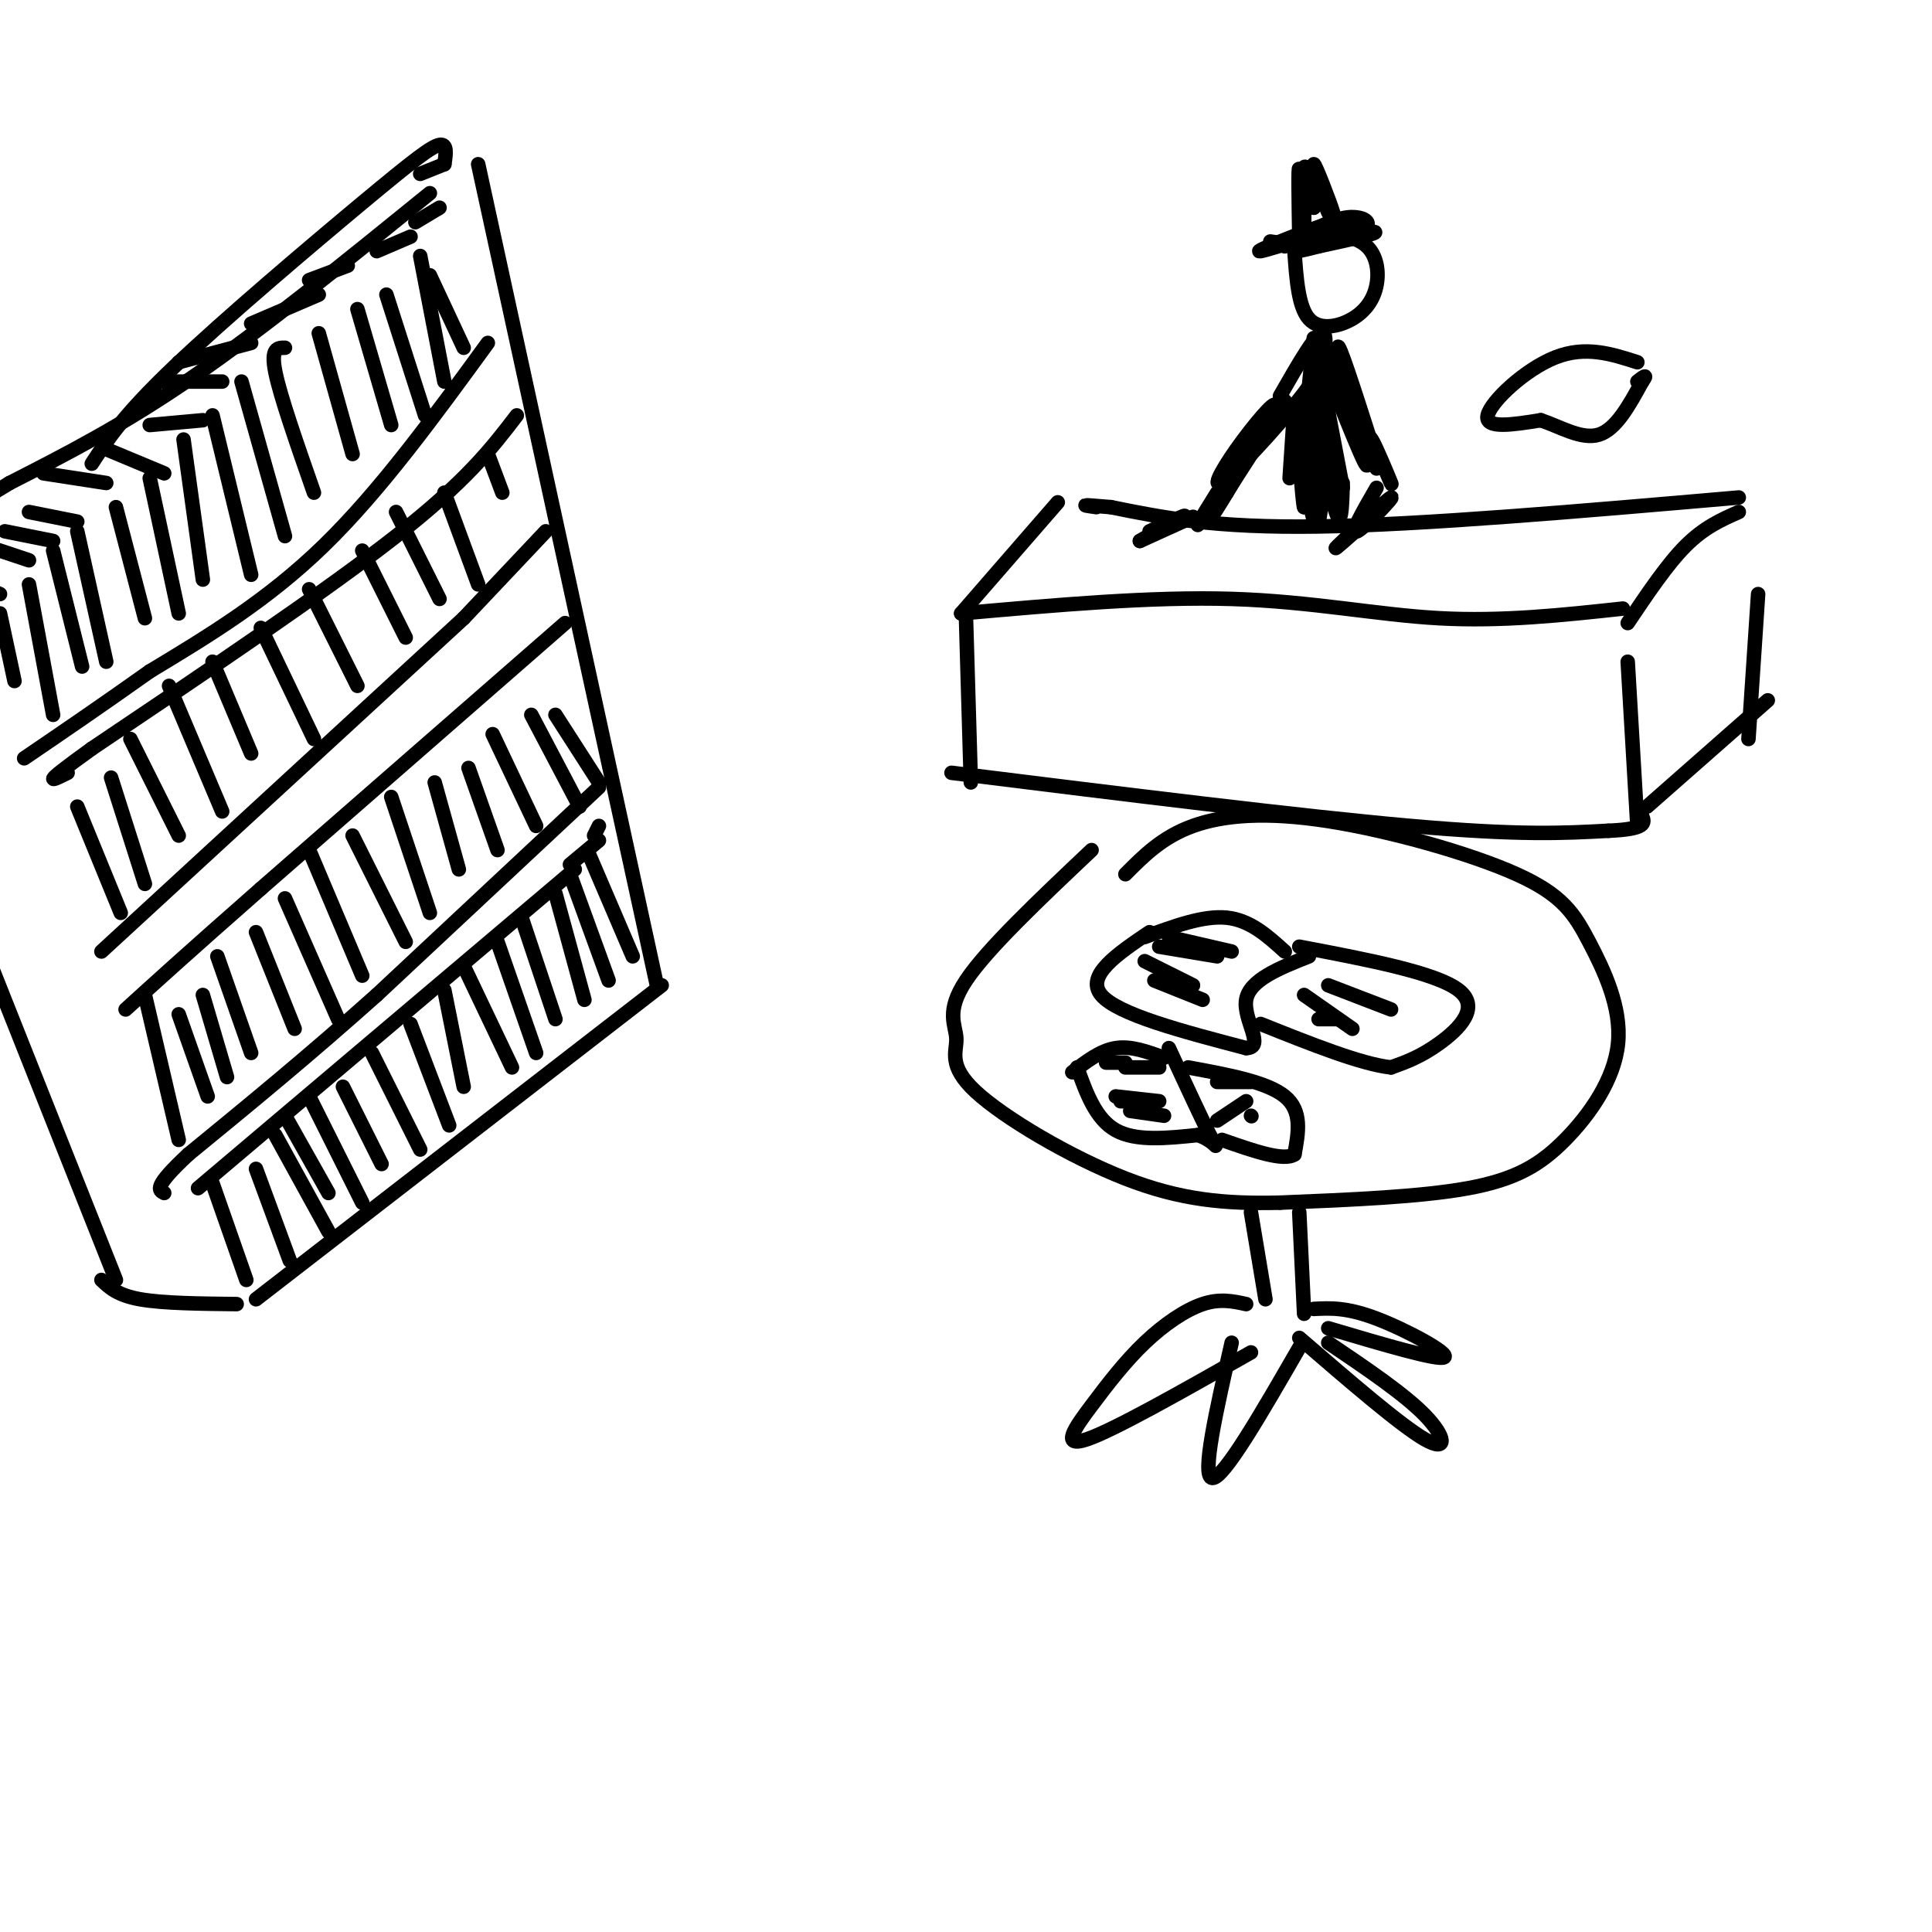 <svg viewBox='0 0 400 400' version='1.1' xmlns='http://www.w3.org/2000/svg' xmlns:xlink='http://www.w3.org/1999/xlink'><g fill='none' stroke='#000000' stroke-width='3' stroke-linecap='round' stroke-linejoin='round'><path d='M53,269c0.000,0.000 84.000,-65.000 84,-65'/><path d='M136,204c0.000,0.000 -37.000,-170.000 -37,-170'/><path d='M119,180c0.000,0.000 -78.000,66.000 -78,66'/><path d='M44,245c0.000,0.000 7.000,20.000 7,20'/><path d='M53,242c0.000,0.000 7.000,19.000 7,19'/><path d='M57,235c0.000,0.000 11.000,20.000 11,20'/><path d='M59,231c0.000,0.000 9.000,16.000 9,16'/><path d='M64,227c0.000,0.000 11.000,22.000 11,22'/><path d='M71,225c0.000,0.000 8.000,16.000 8,16'/><path d='M77,218c0.000,0.000 10.000,20.000 10,20'/><path d='M85,212c0.000,0.000 8.000,21.000 8,21'/><path d='M92,205c0.000,0.000 4.000,20.000 4,20'/><path d='M96,200c0.000,0.000 10.000,21.000 10,21'/><path d='M103,195c0.000,0.000 8.000,23.000 8,23'/><path d='M108,190c0.000,0.000 7.000,21.000 7,21'/><path d='M115,185c0.000,0.000 6.000,22.000 6,22'/><path d='M118,181c0.000,0.000 8.000,22.000 8,22'/><path d='M118,179c0.000,0.000 6.000,-5.000 6,-5'/><path d='M122,177c0.000,0.000 9.000,21.000 9,21'/><path d='M123,173c0.000,0.000 1.000,-2.000 1,-2'/><path d='M124,163c0.000,0.000 -46.000,43.000 -46,43'/><path d='M78,206c-14.167,12.667 -26.583,22.833 -39,33'/><path d='M39,239c-7.333,6.833 -6.167,7.417 -5,8'/><path d='M37,236c0.000,0.000 -7.000,-30.000 -7,-30'/><path d='M43,227c0.000,0.000 -6.000,-17.000 -6,-17'/><path d='M47,223c0.000,0.000 -5.000,-17.000 -5,-17'/><path d='M52,218c0.000,0.000 -7.000,-20.000 -7,-20'/><path d='M61,213c0.000,0.000 -8.000,-20.000 -8,-20'/><path d='M70,211c0.000,0.000 -11.000,-25.000 -11,-25'/><path d='M75,202c0.000,0.000 -11.000,-26.000 -11,-26'/><path d='M84,195c0.000,0.000 -11.000,-22.000 -11,-22'/><path d='M89,189c0.000,0.000 -8.000,-24.000 -8,-24'/><path d='M95,180c0.000,0.000 -5.000,-18.000 -5,-18'/><path d='M103,176c0.000,0.000 -6.000,-17.000 -6,-17'/><path d='M111,171c0.000,0.000 -9.000,-19.000 -9,-19'/><path d='M120,167c0.000,0.000 -10.000,-19.000 -10,-19'/><path d='M124,162c0.000,0.000 -9.000,-14.000 -9,-14'/><path d='M117,129c0.000,0.000 -63.000,55.000 -63,55'/><path d='M54,184c-15.167,13.333 -21.583,19.167 -28,25'/><path d='M21,197c0.000,0.000 75.000,-69.000 75,-69'/><path d='M96,128c0.000,0.000 17.000,-18.000 17,-18'/><path d='M16,167c0.000,0.000 9.000,22.000 9,22'/><path d='M23,161c0.000,0.000 7.000,22.000 7,22'/><path d='M27,153c0.000,0.000 10.000,20.000 10,20'/><path d='M35,142c0.000,0.000 11.000,26.000 11,26'/><path d='M44,137c0.000,0.000 8.000,19.000 8,19'/><path d='M54,130c0.000,0.000 11.000,23.000 11,23'/><path d='M64,122c0.000,0.000 10.000,20.000 10,20'/><path d='M75,114c0.000,0.000 9.000,18.000 9,18'/><path d='M82,106c0.000,0.000 9.000,18.000 9,18'/><path d='M92,102c0.000,0.000 7.000,19.000 7,19'/><path d='M101,94c0.000,0.000 3.000,8.000 3,8'/><path d='M107,86c-5.167,6.750 -10.333,13.500 -25,25c-14.667,11.500 -38.833,27.750 -63,44'/><path d='M19,155c-11.333,8.167 -8.167,6.583 -5,5'/><path d='M101,71c-11.167,15.333 -22.333,30.667 -34,42c-11.667,11.333 -23.833,18.667 -36,26'/><path d='M31,139c-10.333,7.333 -18.167,12.667 -26,18'/><path d='M89,57c0.000,0.000 7.000,15.000 7,15'/><path d='M87,53c0.000,0.000 5.000,26.000 5,26'/><path d='M80,61c0.000,0.000 8.000,25.000 8,25'/><path d='M74,64c0.000,0.000 7.000,24.000 7,24'/><path d='M66,69c0.000,0.000 7.000,25.000 7,25'/><path d='M59,72c-1.500,0.000 -3.000,0.000 -2,5c1.000,5.000 4.500,15.000 8,25'/><path d='M50,79c0.000,0.000 9.000,32.000 9,32'/><path d='M44,86c0.000,0.000 8.000,33.000 8,33'/><path d='M38,91c0.000,0.000 4.000,29.000 4,29'/><path d='M31,99c0.000,0.000 6.000,28.000 6,28'/><path d='M24,105c0.000,0.000 6.000,23.000 6,23'/><path d='M16,110c0.000,0.000 6.000,27.000 6,27'/><path d='M11,114c0.000,0.000 6.000,24.000 6,24'/><path d='M6,121c0.000,0.000 5.000,27.000 5,27'/><path d='M0,127c0.000,0.000 3.000,14.000 3,14'/><path d='M0,123c0.000,0.000 -7.000,-3.000 -7,-3'/><path d='M6,116c0.000,0.000 -9.000,-3.000 -9,-3'/><path d='M11,112c0.000,0.000 -10.000,-2.000 -10,-2'/><path d='M16,108c0.000,0.000 -10.000,-2.000 -10,-2'/><path d='M22,100c0.000,0.000 -13.000,-2.000 -13,-2'/><path d='M34,98c0.000,0.000 -12.000,-5.000 -12,-5'/><path d='M42,87c0.000,0.000 -11.000,1.000 -11,1'/><path d='M46,79c0.000,0.000 -13.000,0.000 -13,0'/><path d='M52,71c0.000,0.000 -15.000,4.000 -15,4'/><path d='M66,61c0.000,0.000 -14.000,6.000 -14,6'/><path d='M72,55c0.000,0.000 -8.000,3.000 -8,3'/><path d='M85,49c0.000,0.000 -7.000,3.000 -7,3'/><path d='M91,43c0.000,0.000 -5.000,3.000 -5,3'/><path d='M89,40c-17.250,14.000 -34.500,28.000 -49,38c-14.500,10.000 -26.250,16.000 -38,22'/><path d='M2,100c-7.500,4.500 -7.250,4.750 -7,5'/><path d='M92,34c0.000,0.000 -5.000,2.000 -5,2'/><path d='M92,34c0.327,-2.155 0.655,-4.310 -1,-4c-1.655,0.310 -5.292,3.083 -16,12c-10.708,8.917 -28.488,23.976 -39,34c-10.512,10.024 -13.756,15.012 -17,20'/><path d='M49,270c-7.667,-0.083 -15.333,-0.167 -20,-1c-4.667,-0.833 -6.333,-2.417 -8,-4'/><path d='M24,265c0.000,0.000 -27.000,-68.000 -27,-68'/><path d='M233,181c3.825,-3.858 7.650,-7.716 14,-10c6.350,-2.284 15.223,-2.996 28,-1c12.777,1.996 29.456,6.698 39,11c9.544,4.302 11.952,8.202 15,14c3.048,5.798 6.734,13.492 6,21c-0.734,7.508 -5.890,14.829 -11,20c-5.110,5.171 -10.174,8.192 -20,10c-9.826,1.808 -24.413,2.404 -39,3'/><path d='M265,249c-11.451,0.274 -20.579,-0.543 -32,-5c-11.421,-4.457 -25.133,-12.556 -31,-18c-5.867,-5.444 -3.887,-8.235 -4,-11c-0.113,-2.765 -2.318,-5.504 2,-12c4.318,-6.496 15.159,-16.748 26,-27'/><path d='M266,197c-3.583,-3.250 -7.167,-6.500 -12,-7c-4.833,-0.500 -10.917,1.750 -17,4'/><path d='M238,193c-6.667,4.500 -13.333,9.000 -10,13c3.333,4.000 16.667,7.500 30,11'/><path d='M258,217c4.089,-0.111 -0.689,-5.889 0,-10c0.689,-4.111 6.844,-6.556 13,-9'/><path d='M269,196c14.156,2.689 28.311,5.378 33,9c4.689,3.622 -0.089,8.178 -4,11c-3.911,2.822 -6.956,3.911 -10,5'/><path d='M288,221c-6.167,-0.667 -16.583,-4.833 -27,-9'/><path d='M255,197c0.000,0.000 -13.000,-3.000 -13,-3'/><path d='M252,198c0.000,0.000 -12.000,-2.000 -12,-2'/><path d='M247,204c0.000,0.000 -10.000,-5.000 -10,-5'/><path d='M249,207c0.000,0.000 -10.000,-4.000 -10,-4'/><path d='M275,204c0.000,0.000 13.000,5.000 13,5'/><path d='M270,206c0.000,0.000 10.000,7.000 10,7'/><path d='M273,211c0.000,0.000 4.000,0.000 4,0'/><path d='M241,219c-3.417,-1.250 -6.833,-2.500 -10,-2c-3.167,0.500 -6.083,2.750 -9,5'/><path d='M223,221c1.917,5.333 3.833,10.667 8,13c4.167,2.333 10.583,1.667 17,1'/><path d='M248,235c3.711,1.222 4.489,3.778 3,1c-1.489,-2.778 -5.244,-10.889 -9,-19'/><path d='M246,221c8.167,1.500 16.333,3.000 20,6c3.667,3.000 2.833,7.500 2,12'/><path d='M268,239c-2.167,1.500 -8.583,-0.750 -15,-3'/><path d='M259,224c0.000,0.000 -7.000,0.000 -7,0'/><path d='M258,228c0.000,0.000 -6.000,4.000 -6,4'/><path d='M233,220c0.000,0.000 -4.000,0.000 -4,0'/><path d='M240,228c0.000,0.000 -9.000,-1.000 -9,-1'/><path d='M237,228c0.000,0.000 -5.000,0.000 -5,0'/><path d='M241,231c0.000,0.000 -7.000,-1.000 -7,-1'/><path d='M240,221c0.000,0.000 -7.000,0.000 -7,0'/><path d='M259,231c0.000,0.000 0.100,0.100 0.1,0.1'/><path d='M259,251c0.000,0.000 3.000,18.000 3,18'/><path d='M269,251c0.000,0.000 1.000,21.000 1,21'/><path d='M258,270c-2.716,-0.596 -5.432,-1.193 -9,0c-3.568,1.193 -7.987,4.175 -12,8c-4.013,3.825 -7.619,8.491 -11,13c-3.381,4.509 -6.537,8.860 -1,7c5.537,-1.860 19.769,-9.930 34,-18'/><path d='M255,278c-3.167,13.917 -6.333,27.833 -4,28c2.333,0.167 10.167,-13.417 18,-27'/><path d='M269,277c10.533,9.089 21.067,18.178 26,21c4.933,2.822 4.267,-0.622 0,-5c-4.267,-4.378 -12.133,-9.689 -20,-15'/><path d='M275,275c11.400,3.378 22.800,6.756 24,6c1.200,-0.756 -7.800,-5.644 -14,-8c-6.200,-2.356 -9.600,-2.178 -13,-2'/><path d='M219,104c0.000,0.000 -20.000,23.000 -20,23'/><path d='M199,127c19.711,-1.756 39.422,-3.511 56,-3c16.578,0.511 30.022,3.289 43,4c12.978,0.711 25.489,-0.644 38,-2'/><path d='M337,129c4.083,-6.083 8.167,-12.167 12,-16c3.833,-3.833 7.417,-5.417 11,-7'/><path d='M360,103c-32.667,2.833 -65.333,5.667 -87,6c-21.667,0.333 -32.333,-1.833 -43,-4'/><path d='M230,105c-7.667,-0.667 -5.333,-0.333 -3,0'/><path d='M200,128c0.000,0.000 1.000,34.000 1,34'/><path d='M197,160c36.167,4.500 72.333,9.000 95,11c22.667,2.000 31.833,1.500 41,1'/><path d='M333,172c8.000,-0.333 7.500,-1.667 7,-3'/><path d='M339,171c0.000,0.000 -2.000,-34.000 -2,-34'/><path d='M341,167c0.000,0.000 25.000,-22.000 25,-22'/><path d='M362,153c0.000,0.000 2.000,-30.000 2,-30'/><path d='M274,48c3.493,0.552 6.986,1.104 9,3c2.014,1.896 2.550,5.137 2,8c-0.550,2.863 -2.187,5.348 -5,7c-2.813,1.652 -6.804,2.472 -9,0c-2.196,-2.472 -2.598,-8.236 -3,-14'/><path d='M272,70c0.000,0.000 -2.000,20.000 -2,20'/><path d='M268,84c0.000,0.000 -1.000,15.000 -1,15'/><path d='M271,74c1.906,0.303 3.812,0.606 0,6c-3.812,5.394 -13.341,15.879 -17,19c-3.659,3.121 -1.447,-1.121 2,-6c3.447,-4.879 8.128,-10.394 8,-9c-0.128,1.394 -5.064,9.697 -10,18'/><path d='M254,102c-3.110,5.177 -5.885,9.120 -2,3c3.885,-6.120 14.431,-22.301 14,-22c-0.431,0.301 -11.837,17.086 -16,23c-4.163,5.914 -1.081,0.957 2,-4'/><path d='M274,75c0.000,0.000 0.100,0.100 0.1,0.1'/><path d='M274,75c4.689,11.822 9.378,23.644 9,21c-0.378,-2.644 -5.822,-19.756 -7,-23c-1.178,-3.244 1.911,7.378 5,18'/><path d='M281,91c-0.422,-2.311 -3.978,-17.089 -4,-19c-0.022,-1.911 3.489,9.044 7,20'/><path d='M265,82c3.917,-6.833 7.833,-13.667 9,-13c1.167,0.667 -0.417,8.833 -2,17'/><path d='M273,76c-0.083,14.518 -0.167,29.036 0,26c0.167,-3.036 0.583,-23.625 1,-24c0.417,-0.375 0.833,19.464 1,24c0.167,4.536 0.083,-6.232 0,-17'/><path d='M275,85c0.071,-5.952 0.250,-12.333 0,-6c-0.250,6.333 -0.929,25.381 -2,29c-1.071,3.619 -2.536,-8.190 -4,-20'/><path d='M269,88c-0.381,1.869 0.667,16.542 1,17c0.333,0.458 -0.048,-13.298 1,-17c1.048,-3.702 3.524,2.649 6,9'/><path d='M274,80c0.000,0.000 4.000,21.000 4,21'/><path d='M273,92c0.000,0.000 -3.000,10.000 -3,10'/><path d='M266,51c4.691,-2.794 9.381,-5.589 13,-6c3.619,-0.411 6.166,1.560 2,3c-4.166,1.440 -15.045,2.349 -14,2c1.045,-0.349 14.013,-1.957 17,-2c2.987,-0.043 -4.006,1.478 -11,3'/><path d='M273,51c-3.429,0.889 -6.502,1.611 -3,0c3.502,-1.611 13.578,-5.556 11,-5c-2.578,0.556 -17.809,5.611 -20,6c-2.191,0.389 8.660,-3.889 12,-5c3.340,-1.111 -0.830,0.944 -5,3'/><path d='M268,50c-1.667,0.500 -3.333,0.250 -5,0'/><path d='M269,49c-0.125,-7.536 -0.250,-15.071 0,-14c0.250,1.071 0.875,10.750 1,11c0.125,0.250 -0.250,-8.929 0,-11c0.250,-2.071 1.125,2.964 2,8'/><path d='M272,43c0.058,-1.332 -0.797,-8.664 0,-8c0.797,0.664 3.244,9.322 3,9c-0.244,-0.322 -3.181,-9.625 -3,-10c0.181,-0.375 3.480,8.179 4,10c0.520,1.821 -1.740,-3.089 -4,-8'/><path d='M272,36c-0.167,-0.167 1.417,3.417 3,7'/><path d='M285,93c1.733,4.089 3.467,8.178 3,7c-0.467,-1.178 -3.133,-7.622 -4,-9c-0.867,-1.378 0.067,2.311 1,6'/><path d='M285,101c-2.851,4.929 -5.702,9.857 -4,9c1.702,-0.857 7.958,-7.500 7,-7c-0.958,0.500 -9.131,8.143 -11,10c-1.869,1.857 2.565,-2.071 7,-6'/><path d='M247,107c0.000,0.000 -11.000,5.000 -11,5'/><path d='M236,112c0.600,-0.467 7.600,-4.133 9,-5c1.400,-0.867 -2.800,1.067 -7,3'/><path d='M278,100c-0.111,4.111 -0.222,8.222 -1,7c-0.778,-1.222 -2.222,-7.778 -3,-9c-0.778,-1.222 -0.889,2.889 -1,7'/><path d='M273,105c-0.333,1.000 -0.667,0.000 -1,-1'/><path d='M271,102c0.000,0.000 -1.000,3.000 -1,3'/><path d='M339,75c-5.378,-1.733 -10.756,-3.467 -17,-1c-6.244,2.467 -13.356,9.133 -14,12c-0.644,2.867 5.178,1.933 11,1'/><path d='M319,87c3.978,1.311 8.422,4.089 12,3c3.578,-1.089 6.289,-6.044 9,-11'/><path d='M340,79c1.333,-1.833 0.167,-0.917 -1,0'/></g>
</svg>